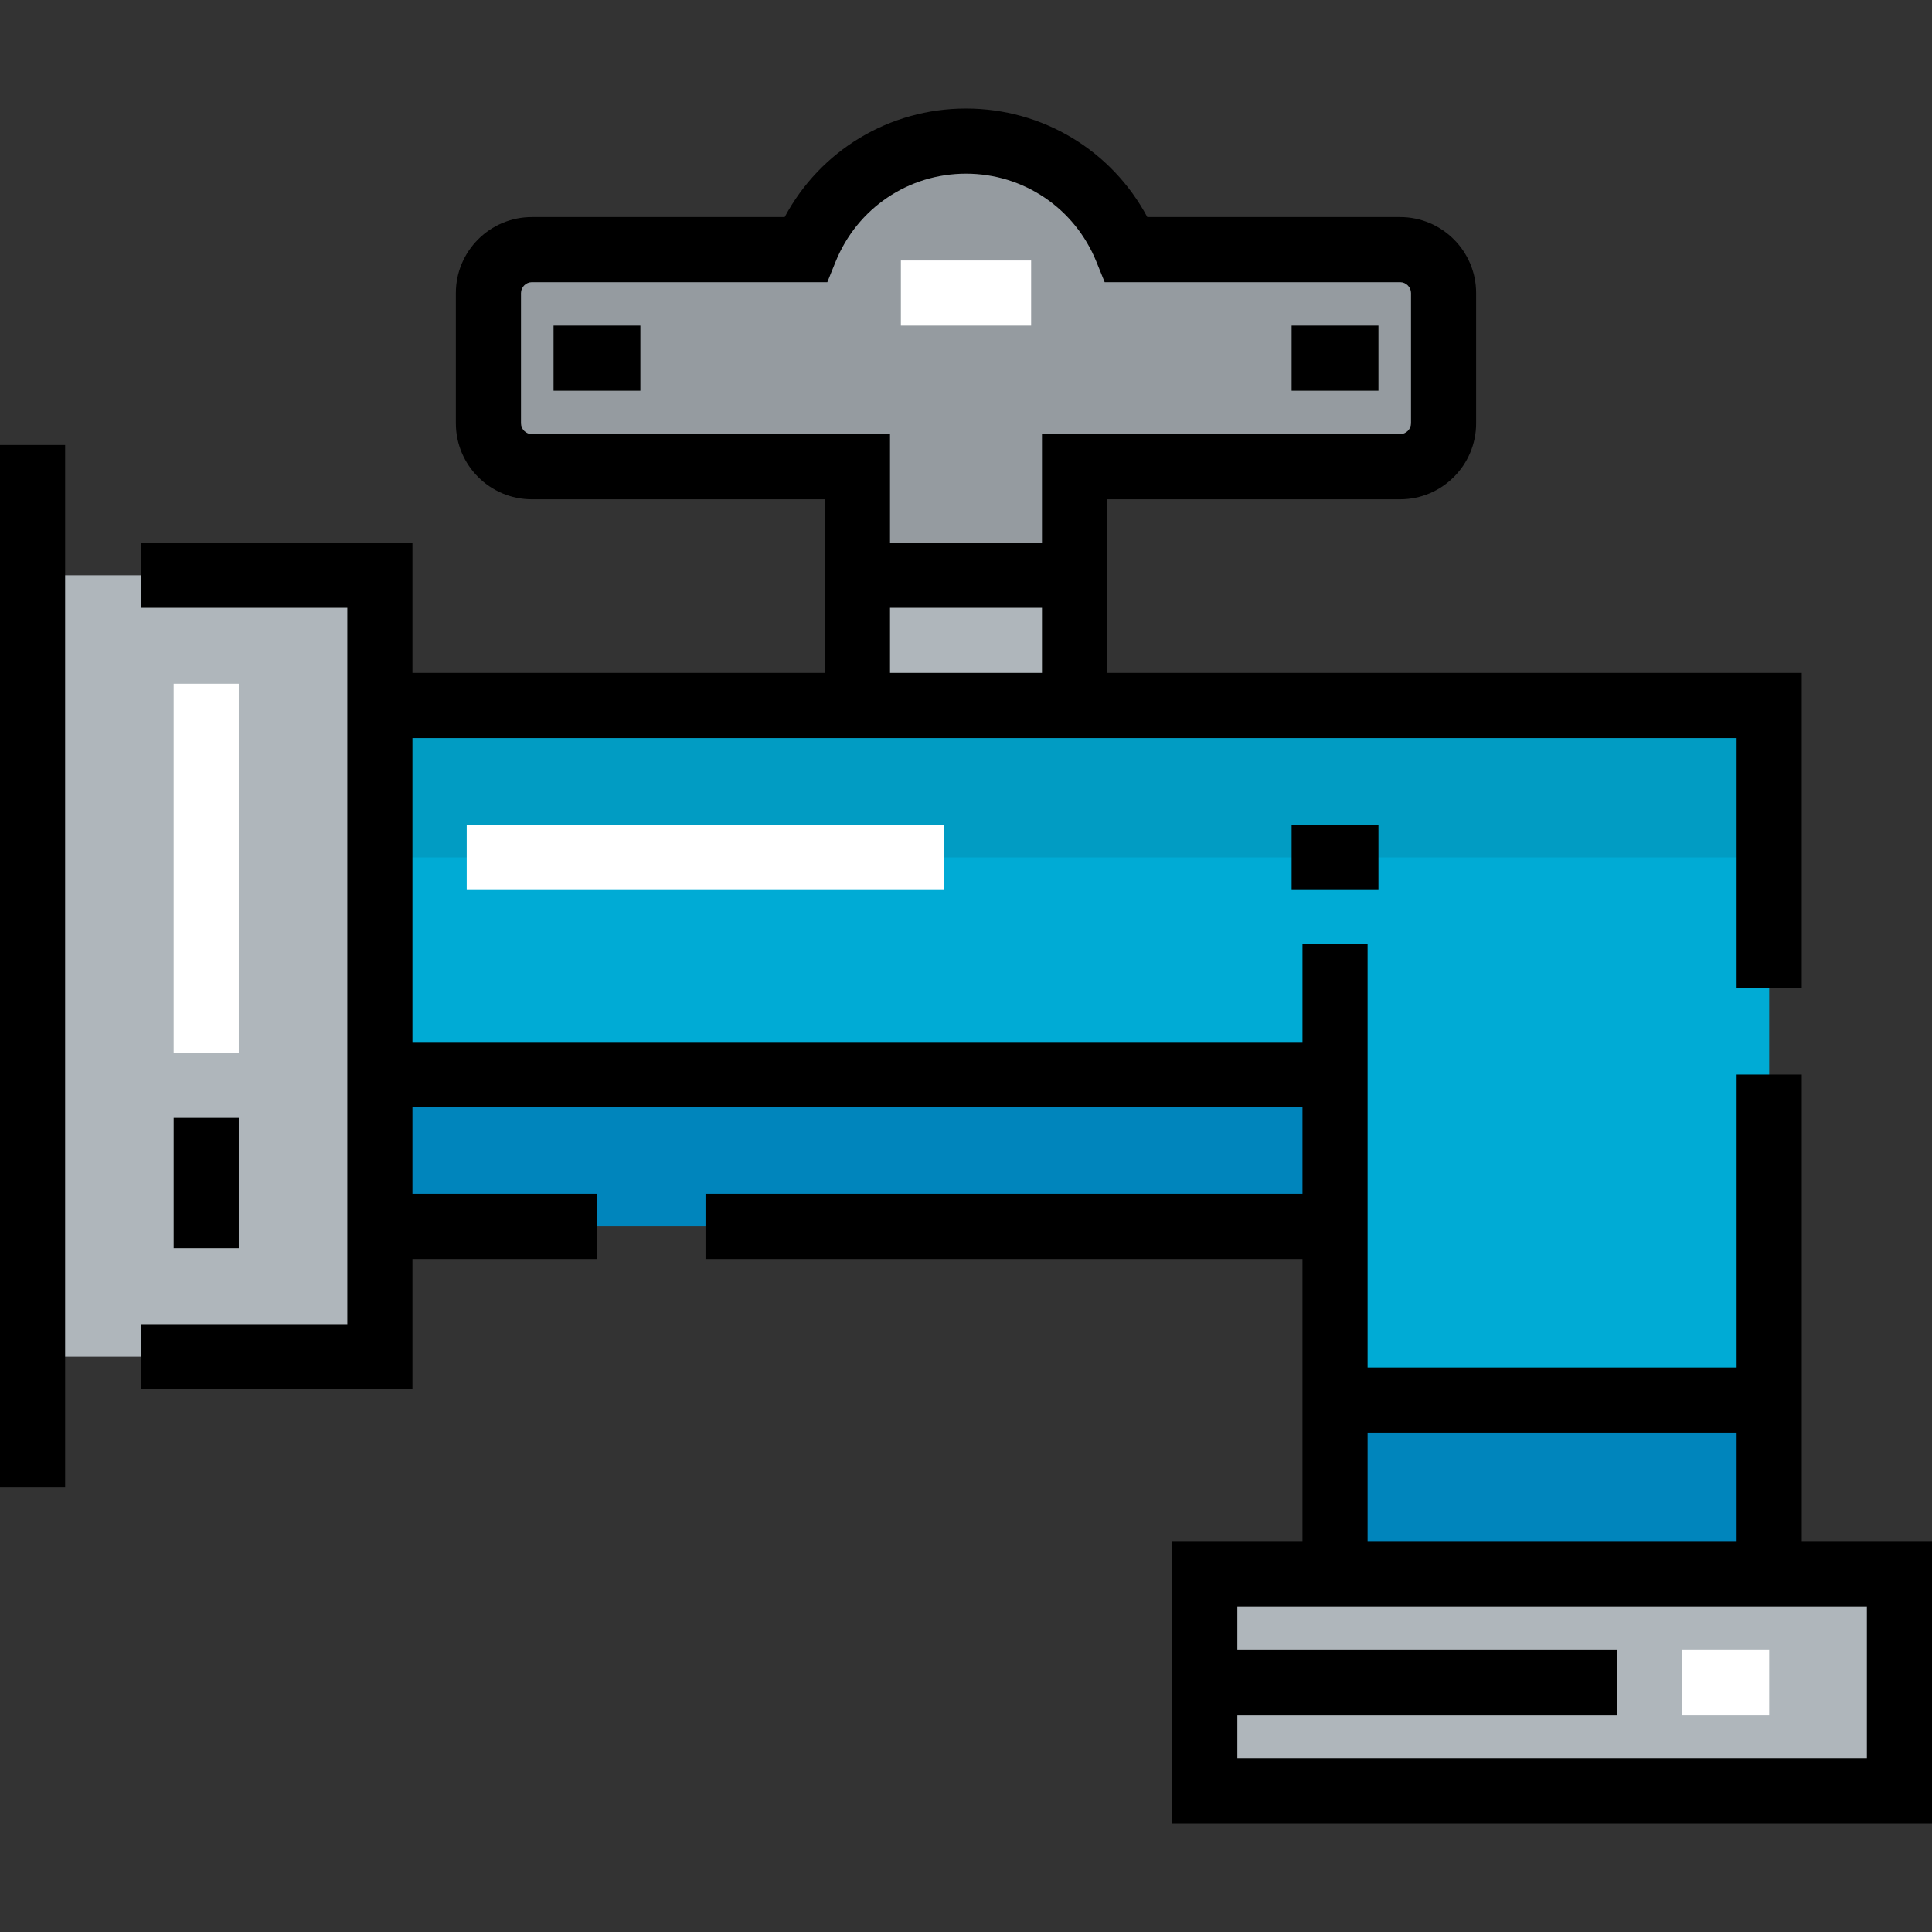 <?xml version="1.0" encoding="iso-8859-1"?>
<!-- Uploaded to: SVG Repo, www.svgrepo.com, Generator: SVG Repo Mixer Tools -->
<svg version="1.1" id="Layer_1" xmlns="http://www.w3.org/2000/svg" xmlns:xlink="http://www.w3.org/1999/xlink" 
	 viewBox="0 0 512 512" xml:space="preserve">
<rect x="0" y="0" width="512" height="512" fill="#333333" stroke="none"/>
<rect x="227.236" y="152.449" style="fill:#AFB6BB;" width="57.528" height="34.517"/>
<path style="fill:#959BA0;" d="M298.571,66.157h72.485c6.328,0,11.506,5.178,11.506,11.506v34.517
	c0,6.328-5.178,11.506-11.506,11.506h-86.292v28.764h-57.528v-28.764h-86.292c-6.328,0-11.506-5.178-11.506-11.506V77.663
	c0-6.328,5.178-11.506,11.506-11.506h72.485c6.788-16.798,23.241-28.764,42.571-28.764S291.782,49.359,298.571,66.157z"/>
<g>
	<polygon style="fill:#AFB6BB;" points="503.371,474.607 319.281,474.607 319.281,417.079 353.798,417.079 468.854,417.079 
		503.371,417.079 	"/>
	<polygon style="fill:#AFB6BB;" points="8.629,152.449 100.674,152.449 100.674,186.966 100.674,284.764 100.674,325.034 
		100.674,359.551 8.629,359.551 	"/>
</g>
<g>
	<rect x="353.798" y="371.056" style="fill:#0085BC;" width="115.056" height="46.022"/>
	<rect x="100.674" y="284.764" style="fill:#0085BC;" width="253.124" height="40.27"/>
</g>
<polygon style="fill:#00ABD5;" points="353.798,284.764 100.674,284.764 100.674,186.966 227.236,186.966 284.764,186.966 
	468.854,186.966 468.854,371.056 353.798,371.056 353.798,325.034 "/>
<rect x="100.674" y="186.966" style="fill:#019CC3;" width="368.18" height="40.27"/>
<rect x="342.292" y="218.607" width="23.011" height="17.258"/>
<path d="M477.483,408.449V284.765h-17.258v77.662h-97.798v-112.18h-17.258v25.888H109.303v-80.539h350.921v66.156h17.258v-83.415
	h-184.09v-46.022h77.663c11.102,0,20.135-9.033,20.135-20.135V77.663c0-11.102-9.033-20.135-20.135-20.135h-67.008
	c-9.439-17.65-27.714-28.764-48.049-28.764s-38.609,11.114-48.049,28.764h-67.008c-11.102,0-20.135,9.033-20.135,20.135v34.517
	c0,11.102,9.033,20.135,20.135,20.135h77.663v46.022H109.303V143.82h-71.91v17.258h54.652v189.843H37.393v17.258h71.91v-34.517
	h48.898v-17.258h-48.898v-23.011h235.865v23.011H186.97v17.258h158.199v74.786h-34.517v74.787H512v-74.787H477.483z
	 M235.865,178.337v-17.258h40.27v17.258H235.865z M140.944,115.056c-1.559,0-2.876-1.317-2.876-2.876V77.663
	c0-1.559,1.317-2.876,2.876-2.876h78.306l2.18-5.396c5.736-14.196,19.305-23.368,34.57-23.368s28.834,9.172,34.57,23.368l2.18,5.396
	h78.306c1.559,0,2.876,1.317,2.876,2.876v34.517c0,1.559-1.317,2.876-2.876,2.876h-94.921v28.764h-40.27v-28.764H140.944z
	 M362.427,379.685h97.798v28.764h-97.798V379.685z M494.742,465.978H327.91v-11.506h100.674v-17.258H327.91v-11.506h166.831V465.978
	z"/>
<rect x="445.843" y="437.214" style="fill:#FFFFFF;" width="23.011" height="17.258"/>
<rect y="117.933" width="17.258" height="276.135"/>
<rect x="46.022" y="296.27" width="17.258" height="34.517"/>
<g>
	<rect x="46.022" y="181.213" style="fill:#FFFFFF;" width="17.258" height="97.798"/>
	<rect x="123.685" y="218.607" style="fill:#FFFFFF;" width="126.562" height="17.258"/>
	<rect x="238.742" y="69.034" style="fill:#FFFFFF;" width="34.517" height="17.258"/>
</g>
<rect x="146.697" y="86.292" width="23.011" height="17.258"/>
<rect x="342.292" y="86.292" width="23.011" height="17.258"/>
</svg>
